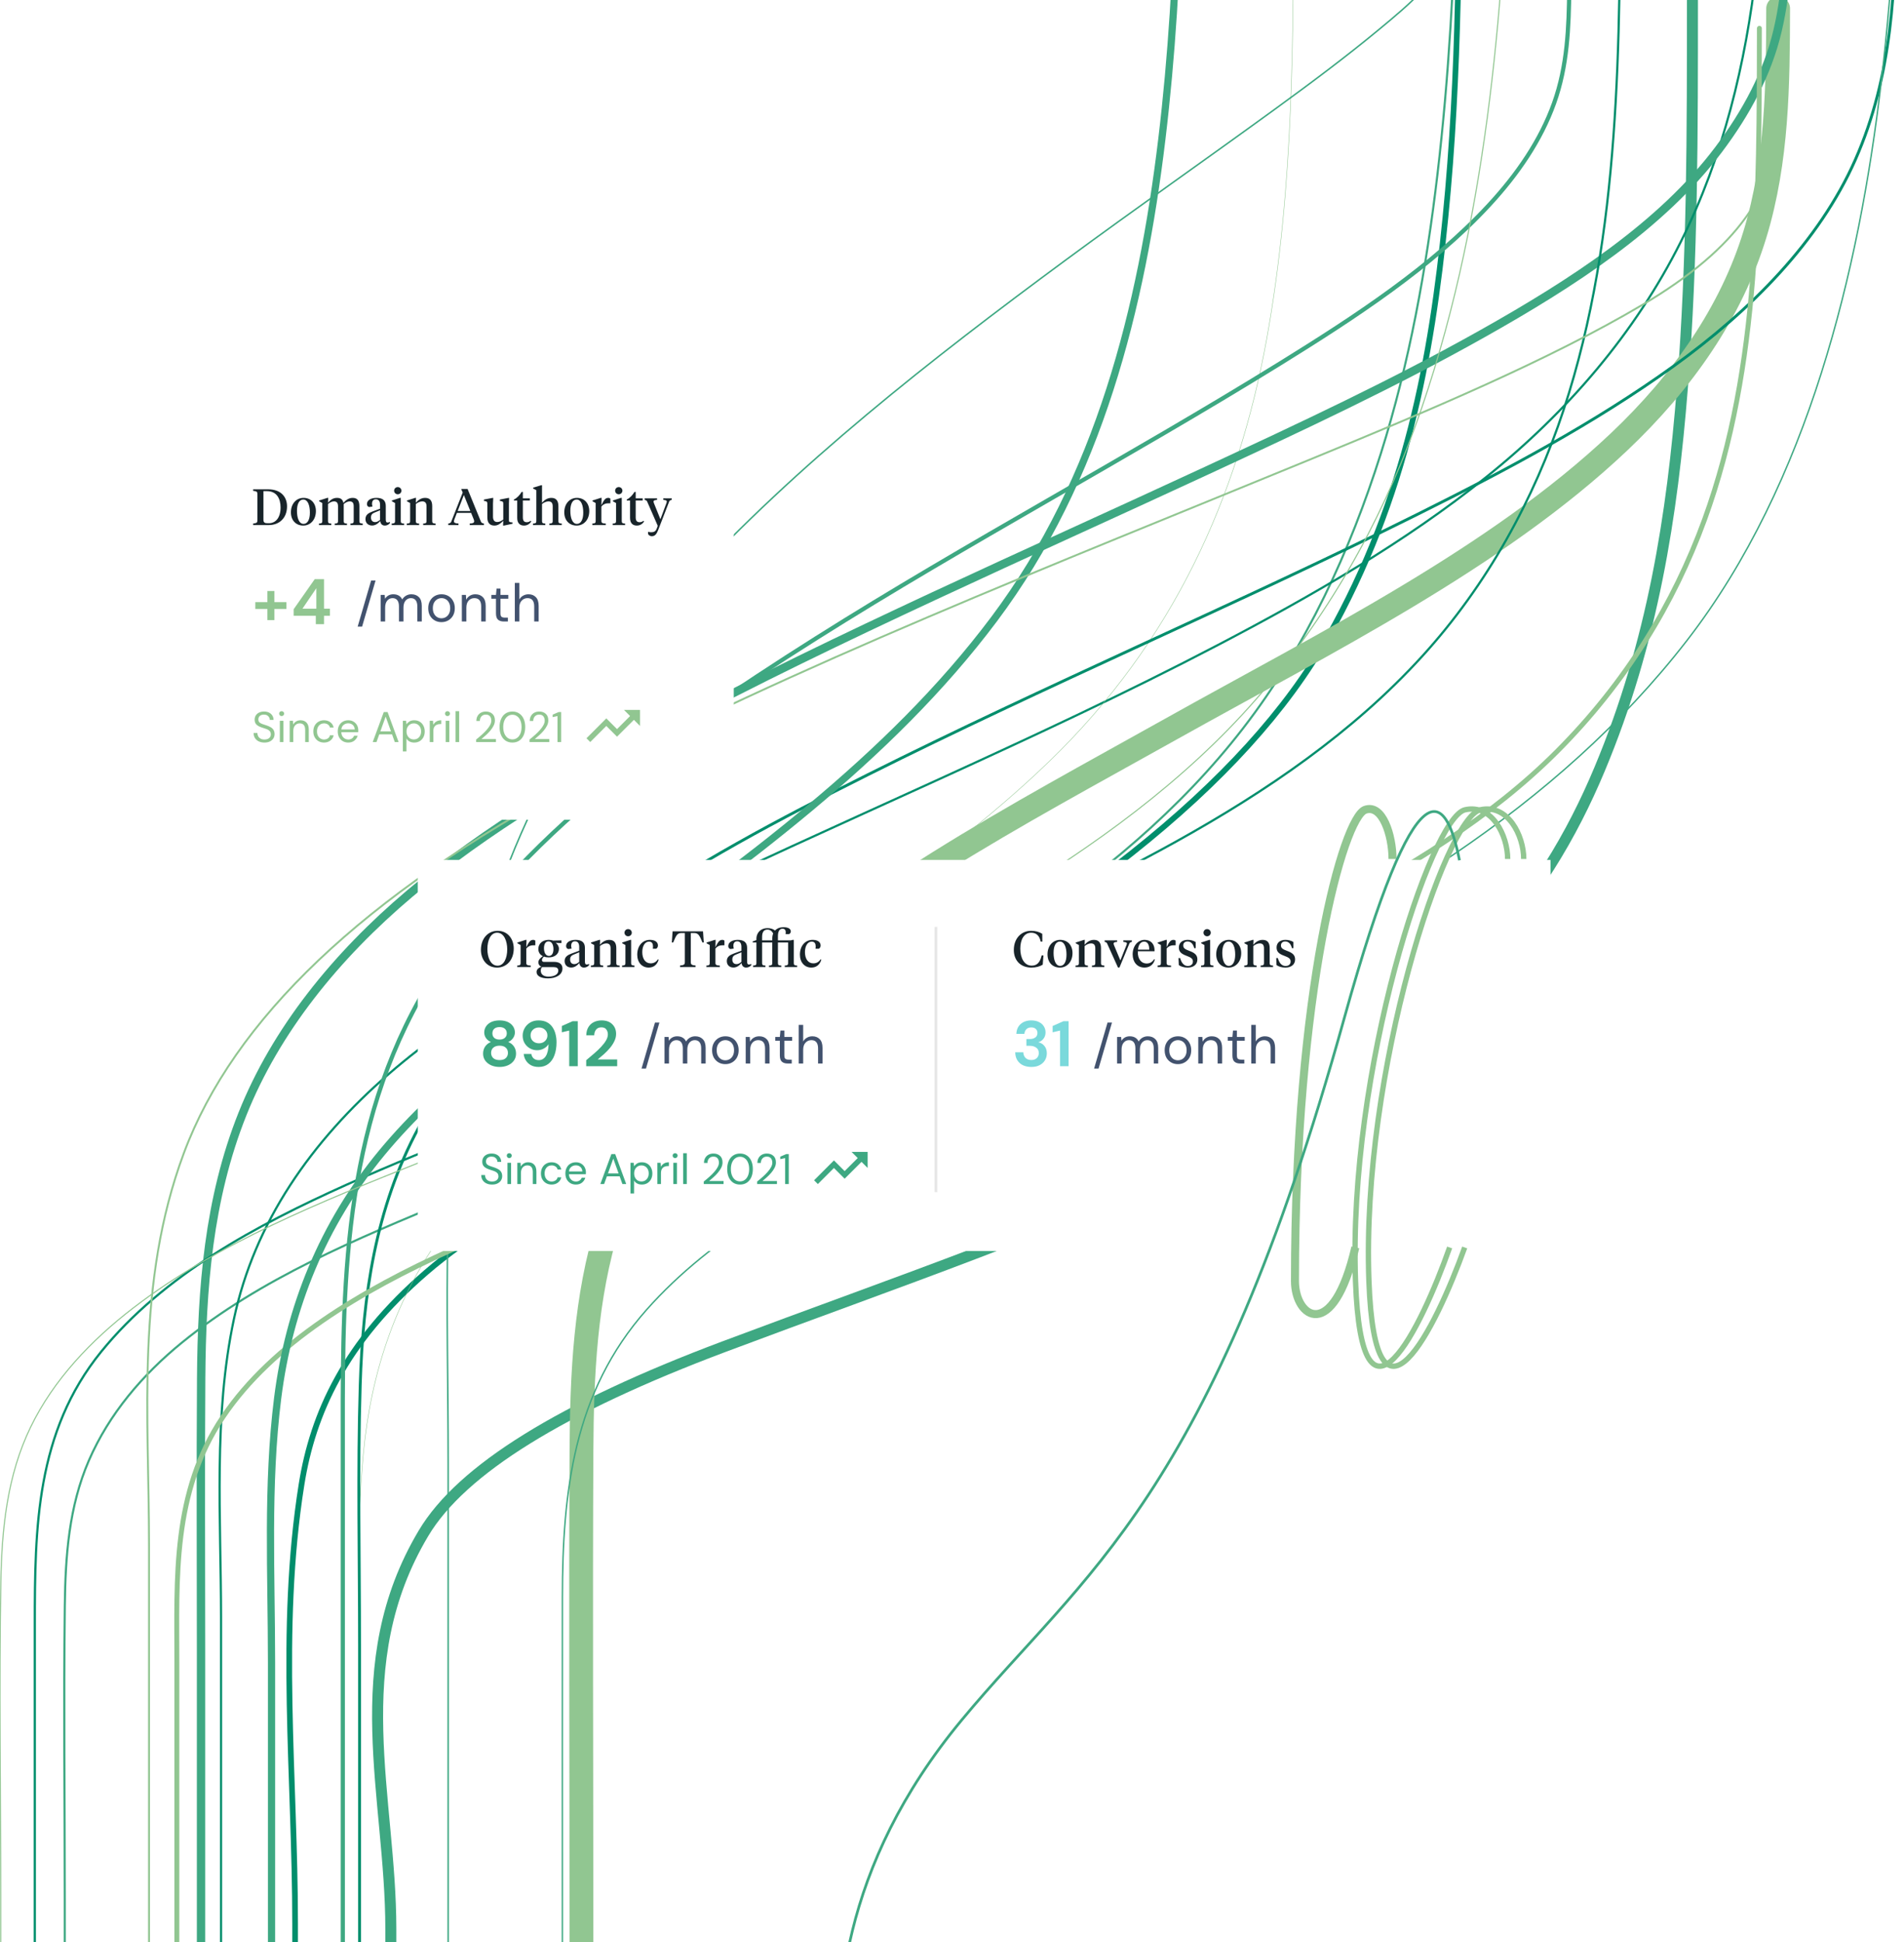 <svg width="711" height="725" viewBox="0 0 711 725" fill="none" xmlns="http://www.w3.org/2000/svg">
<g clip-path="url(#clip0)">
<path d="M632 0.205C632 48.377 632.063 96.548 628.241 144.719C624.482 192.231 617.196 239.759 597.289 287.229C576.921 335.821 540.992 384.355 448.262 431.875C401.309 455.936 332.959 479.189 270.299 502.714C209.781 525.439 172.341 548.569 158.167 572.316C128.874 621.336 145.946 670.942 145.946 720.053C145.946 725.699 145.946 731.354 145.946 737" stroke="#3EA882" stroke-width="4.112" stroke-linecap="round" stroke-linejoin="round"/>
<path d="M545 -153.973C544.993 -117.718 545.028 -81.446 544.041 -45.2C543.035 -8.351 541.097 28.498 536.774 65.132C532.629 100.249 526.334 135.416 515.646 169.288C504.13 205.782 487.94 241.171 464.143 271.935C440.781 302.138 410.806 327.171 378.473 348.271C347.05 368.785 313.365 385.944 279.026 401.503C242.611 418.002 205.306 432.572 168.346 447.883C133.42 462.346 97.26 477.311 68.002 501.124C53.135 513.228 40.723 527.847 33.2 545.163C25.739 562.338 24.422 580.89 24.202 599.285C23.76 635.804 24.181 672.34 24.181 708.858C24.181 718.242 24.181 727.625 24.181 737" stroke="#3EA882" stroke-width="0.788" stroke-linecap="round" stroke-linejoin="round"/>
<path d="M660 -118.393C659.979 -82.68 659.945 -46.917 655.894 -11.353C651.911 23.552 643.609 58.4 627.584 90.393C610.647 124.201 585.443 153.67 555.021 178.068C524.585 202.473 489.933 222.392 454.928 240.71C420.269 258.847 384.629 275.359 348.928 291.665C313.488 307.856 277.828 323.683 242.968 340.938C208.62 357.937 173.691 376.148 145.146 400.933C116.312 425.965 95.055 456.193 87.353 492.385C79.63 528.667 82.536 566.855 82.536 603.632C82.536 638.892 82.536 674.151 82.536 709.411C82.536 718.607 82.536 727.804 82.536 737" stroke="#008E6C" stroke-width="0.813" stroke-linecap="round" stroke-linejoin="round"/>
<path d="M545 -79.849C544.967 -26.211 545.101 27.427 539.77 81.048C534.573 133.331 525.236 185.705 495.882 237.799C465.205 292.271 398.2 345.148 295.438 397.275C244.862 422.929 189.911 448.418 159.166 474.94C128.857 501.073 116.821 527.619 112.597 554.166C103.913 608.77 110.199 663.506 110.199 718.127C110.199 724.421 110.199 730.706 110.199 737" stroke="#008E6C" stroke-width="2.126" stroke-linecap="round" stroke-linejoin="round"/>
<path d="M664 3.17C663.938 31.381 663.758 59.856 655.346 87.44C646.525 116.376 628.471 142.377 604.483 165.054C558.621 208.405 494.953 239.881 437.238 272.165C379.869 304.252 317.644 336.577 273.993 381.008C251.952 403.438 235.845 429.084 227.198 456.743C218.53 484.467 217.28 513.131 217.135 541.564C216.844 598.917 217.114 656.27 217.114 713.624C217.114 720.922 217.114 728.22 217.114 735.518" stroke="#91C691" stroke-width="8.886" stroke-linecap="round" stroke-linejoin="round"/>
<path d="M483 -47.234C482.986 10.83 483.442 69.355 472.952 126.891C462.303 185.276 438.215 239.408 391.855 284.178C346.725 327.761 289.751 360.431 237.045 396.786C210.886 414.827 185.133 434.072 166.853 458.402C147.772 483.803 138.539 512.567 135.708 542.411C132.959 571.389 134.354 600.771 134.354 629.815C134.354 658.183 134.354 686.544 134.354 714.912C134.354 722.272 134.354 729.632 134.354 737" stroke="#91C691" stroke-width="0.164" stroke-linecap="round" stroke-linejoin="round"/>
<path d="M668 -38.339C667.903 -21.644 667.662 -5.019 663.793 11.431C660.042 27.375 652.131 42.054 641.821 55.771C620.367 84.309 586.747 105.914 553.624 124.533C520.597 143.104 485.708 159.399 450.909 175.532C416.91 191.301 382.669 206.697 348.712 222.521C315.23 238.128 281.913 254.064 249.631 271.35C215.425 289.66 181.64 309.376 153.02 333.559C125.386 356.912 102.994 384.635 90.546 415.827C77.808 447.736 75.353 481.183 75.118 514.566C74.884 548.175 75.07 581.79 75.07 615.405C75.07 647.089 75.07 678.773 75.07 710.457C75.07 718.808 75.07 727.159 75.07 735.518" stroke="#3EA882" stroke-width="3.12" stroke-linecap="round" stroke-linejoin="round"/>
<path d="M605 -53.164C604.987 -18.483 605.044 16.257 602.499 50.872C599.967 85.306 594.833 119.814 583.939 152.851C572.875 186.401 555.38 218.322 531.022 245.038C505.19 273.373 473.103 295.296 439.123 314.186C406.76 332.175 372.604 347.355 338.122 361.362C302.851 375.691 267.109 388.912 231.361 402.133C197.174 414.785 162.793 427.262 129.609 442.161C95.672 457.399 61.009 475.967 37.779 504.583C13.42 534.596 13 570.294 13 606.397C13 641.31 13 676.231 13 711.144C13 719.762 13 728.381 13 737" stroke="#008E6C" stroke-width="0.827" stroke-linecap="round" stroke-linejoin="round"/>
<path d="M708 -38.339C707.91 -4.936 706.794 28.08 692.777 59.741C679.368 90.032 653.831 115.857 624.929 136.687C595.511 157.888 562.625 175.407 529.352 191.977C495.052 209.066 460.036 225.099 425.095 241.231C391.168 256.893 357.261 272.587 324.002 289.231C291.199 305.652 258.347 322.949 229.19 343.778C199.207 365.194 172.884 390.383 156.454 420.732C140.039 451.056 135.53 484.055 134.516 517.021C133.523 549.235 134.268 581.533 134.268 613.764C134.268 646.482 134.268 679.208 134.268 711.927C134.268 720.282 134.268 728.645 134.268 737" stroke="#008E6C" stroke-width="1.066" stroke-linecap="round" stroke-linejoin="round"/>
<path d="M711 -194C710.993 -157.191 711.048 -120.374 710.041 -83.573C709.007 -45.701 706.979 -7.869 702.593 29.781C698.276 66.812 691.399 103.704 680.116 139.284C668.874 174.732 652.791 209.628 629.894 239.164C605.652 270.432 575.906 296.513 543.194 318.719C510.559 340.875 475.723 359.577 440.28 376.852C405.183 393.961 369.306 409.422 334.187 426.482C300.779 442.71 266.33 460.809 241.391 488.985C214.155 519.758 210.052 556.765 210.017 596.163C209.983 633.483 210.01 670.812 210.01 708.132C210.01 717.754 210.01 727.377 210.01 737" stroke="#3EA882" stroke-width="0.529" stroke-linecap="round" stroke-linejoin="round"/>
<path d="M586 -4.242C585.834 10.26 585.352 24.489 580.324 38.53C575.372 52.355 566.737 65.002 555.992 76.601C534.742 99.532 506.362 118.144 478.16 135.588C421.316 170.751 361.279 202.612 304.842 238.213C245.521 275.635 187.919 317.116 156.827 372.751C126.509 427.003 128.012 486.656 128.012 544.676C128.012 601.37 128.012 658.064 128.012 714.757C128.012 722.173 128.012 729.584 128.012 737" stroke="#3EA882" stroke-width="1.563" stroke-linecap="round" stroke-linejoin="round"/>
<path d="M543 -24.997C540.362 -16.355 538.179 -11.078 531.595 -4.011C526.63 1.316 520.81 6.157 515.06 10.915C502.622 21.214 489.55 30.961 476.334 40.575C450.35 59.475 423.911 77.946 398.071 96.986C347.438 134.308 297.377 173.493 256.248 218.318C213.942 264.43 186.105 316.215 175.23 373.574C164.445 430.463 167.358 488.721 167.358 546.105C167.358 602.582 167.358 659.059 167.358 715.536C167.358 722.693 167.358 729.842 167.358 737" stroke="#3EA882" stroke-width="0.559" stroke-linecap="round" stroke-linejoin="round"/>
<path d="M657 10.583C656.986 41.85 656.931 73.134 654.456 104.352C652.057 134.546 647.113 164.947 636.482 194.068C624.996 225.517 607.194 254.654 581.547 280.406C556.947 305.11 524.984 324.744 491.746 341.669C458.735 358.48 423.711 372.78 388.288 386.098C351.63 399.886 314.358 412.593 277.183 425.473C240.497 438.188 203.474 450.812 168.65 466.549C135.033 481.733 101.849 501.318 83.283 528.894C64.233 557.189 66.046 589.225 66.046 620.327C66.046 651.339 66.046 682.358 66.046 713.37C66.046 721.247 66.046 729.123 66.046 737" stroke="#91C691" stroke-width="1.834" stroke-linecap="round" stroke-linejoin="round"/>
<path d="M441 -136.183C440.986 -73.462 441.373 -10.419 433.857 51.996C426.306 114.709 410.488 178.742 371.225 231.114C331.755 283.783 276.805 322.769 223.076 361.731C194.587 382.396 164.979 403.341 142.694 430.195C120.491 456.951 107.91 488.353 103.686 521.908C99.594 554.433 101.395 587.749 101.395 620.438C101.395 651.114 101.395 681.789 101.395 712.465C101.395 720.643 101.395 728.822 101.395 737" stroke="#3EA882" stroke-width="2.692" stroke-linecap="round" stroke-linejoin="round"/>
<path d="M565 -186.588C564.993 -147.781 564.965 -108.983 563.82 -70.193C562.695 -32.088 560.431 6.083 555.385 43.899C550.16 83.044 541.98 121.792 528.528 159.03C515.04 196.342 495.272 230.963 469.084 260.984C442.261 291.74 408.329 316.114 373.347 337.004C339.042 357.497 302.646 374.506 265.863 390.16C230.039 405.41 193.595 419.158 157.44 433.624C120.194 448.527 81.623 463.744 49.651 488.333C34.059 500.321 20.04 514.994 11.426 532.745C2.653 550.828 0.665 570.718 0.32 590.509C-0.37 629.399 0.272 668.345 0.272 707.243C0.272 717.159 0.272 727.084 0.272 737" stroke="#91C691" stroke-width="0.409" stroke-linecap="round" stroke-linejoin="round"/>
<path d="M664 46.163C663.104 70.639 649.713 92.284 613.329 113.78C578.158 134.558 533.628 153.273 488.67 171.748C393.745 210.769 295.449 249.09 215.279 291.777C135.53 334.266 87.133 380.767 68.634 430.512C50.605 478.995 55.65 528.261 55.65 577.016C55.65 624.425 55.65 671.834 55.65 719.243C55.65 725.162 55.65 731.081 55.65 737" stroke="#91C691" stroke-width="0.713" stroke-linecap="round" stroke-linejoin="round"/>
<g filter="url(#filter0_d)">
<rect x="69" y="159" width="204" height="146" fill="white"/>
</g>
<path d="M99.7 183.346C103.348 183.346 104.773 186.177 104.773 189.426C104.773 193.264 102.93 195.316 100.403 195.316H99.966C98.864 195.316 98.37 195.088 98.37 193.967V183.346H99.7ZM100.422 196C104.222 196 107.186 193.454 107.186 189.008C107.186 185.607 105.02 182.662 100.118 182.662H94.532V183.232C95.9 183.403 96.128 183.517 96.128 184.581V194.081C96.128 195.145 95.9 195.259 94.532 195.43V196H100.422ZM113.346 195.563C111.655 195.563 110.895 193.34 110.895 190.699C110.895 188.172 111.693 186.481 113.251 186.481C114.961 186.481 115.721 188.685 115.721 191.345C115.721 193.872 114.904 195.563 113.346 195.563ZM113.251 196.19C115.911 196.19 117.963 194.043 117.963 190.775C117.963 187.849 116.12 185.854 113.346 185.854C110.686 185.854 108.634 188.001 108.634 191.25C108.634 194.214 110.477 196.19 113.251 196.19ZM132.079 194.556C132.079 195.259 131.813 195.392 130.863 195.449V196H135.461V195.449C134.511 195.392 134.207 195.259 134.207 194.556V188.932C134.207 186.899 133.428 185.854 131.699 185.854C130.179 185.854 129.096 186.747 128.241 187.735C127.975 186.443 127.215 185.854 125.847 185.854C124.308 185.854 123.339 186.69 122.484 187.678L122.56 185.854H122.237L119.159 186.842V187.108L120.356 187.773V194.556C120.356 195.259 120.052 195.392 119.102 195.449V196H123.719V195.449C122.769 195.392 122.484 195.259 122.484 194.556V188.153C123.149 187.621 123.852 187.165 124.726 187.165C125.79 187.165 126.227 187.754 126.227 189.008V194.556C126.227 195.259 125.942 195.392 124.992 195.449V196H129.571V195.449C128.621 195.392 128.355 195.259 128.355 194.556V188.153C129.02 187.621 129.723 187.165 130.597 187.165C131.661 187.165 132.079 187.754 132.079 189.008V194.556ZM140.104 194.898C139.04 194.898 138.527 194.195 138.527 193.169C138.527 192.143 139.04 191.649 139.933 191.307L141.928 190.49V194.062C141.263 194.594 140.769 194.898 140.104 194.898ZM144.056 188.856C144.056 186.766 142.859 185.854 140.579 185.854C138.584 185.854 137.026 186.671 137.026 188.172C137.026 188.742 137.33 189.122 137.824 189.274L139.078 189.103C138.983 188.704 138.926 188.381 138.926 188.039C138.926 187.089 139.344 186.386 140.351 186.386C141.491 186.386 141.928 187.26 141.928 188.457V189.901L139.135 190.927C137.653 191.478 136.475 192.143 136.475 193.758C136.475 195.221 137.444 196.171 138.964 196.171C140.294 196.171 141.32 195.278 141.966 194.499C142.118 195.544 142.707 196.19 143.695 196.19C144.493 196.19 145.177 195.848 145.671 195.183L145.557 194.841C145.31 194.955 145.044 195.05 144.74 195.05C144.208 195.05 144.056 194.651 144.056 193.891V188.856ZM149.654 185.854H149.35L146.329 186.842V187.108L147.526 187.773V194.556C147.526 195.259 147.222 195.392 146.272 195.449V196H150.908V195.449C149.958 195.392 149.654 195.259 149.654 194.556V185.854ZM148.533 184.505C149.312 184.505 149.901 183.897 149.901 183.175C149.901 182.434 149.312 181.826 148.533 181.826C147.754 181.826 147.184 182.434 147.184 183.175C147.184 183.897 147.754 184.505 148.533 184.505ZM159.269 194.556C159.269 195.259 158.965 195.392 158.015 195.449V196H162.651V195.449C161.701 195.392 161.397 195.259 161.397 194.556V188.913C161.397 186.861 160.523 185.854 158.756 185.854C157.236 185.854 156.134 186.709 155.279 187.678L155.355 185.854H155.032L151.954 186.842V187.108L153.151 187.773V194.556C153.151 195.259 152.847 195.392 151.897 195.449V196H156.514V195.449C155.583 195.392 155.279 195.259 155.279 194.556V188.153C155.944 187.621 156.78 187.165 157.673 187.165C158.756 187.165 159.269 187.735 159.269 189.008V194.556ZM176.889 193.834C177.003 194.119 177.06 194.366 177.06 194.594C177.06 195.183 176.604 195.392 175.407 195.43V196H180.708V195.43C180.176 195.335 179.777 195.221 179.587 194.727L174.609 182.529H172.215L172.785 183.859L168.51 194.727C168.32 195.24 167.921 195.335 167.389 195.43V196H171.208V195.43C169.973 195.373 169.517 195.164 169.517 194.575C169.517 194.366 169.593 194.1 169.707 193.834L170.619 191.459H175.92L176.889 193.834ZM173.222 184.79L175.635 190.756H170.904L173.222 184.79ZM190.042 187.963L190.118 185.873H189.814L186.679 186.481V186.994L186.964 187.032C187.8 187.165 187.933 187.393 187.933 188.058V193.948C187.249 194.442 186.584 194.86 185.691 194.86C184.57 194.86 184.095 194.119 184.095 192.827V188.039L184.19 185.873H183.886L180.713 186.481V186.994L181.017 187.032C181.834 187.165 181.986 187.393 181.986 188.058V193.169C181.986 195.278 182.993 196.19 184.646 196.19C186.052 196.19 187.059 195.297 187.933 194.385L187.857 196.19H188.237L191.372 195.506V195.012L190.878 194.974C190.08 194.898 190.042 194.727 190.042 194.081V187.963ZM195.249 183.631H194.793C194.071 184.847 193.083 185.892 191.905 186.481V186.823H193.14V193.34C193.14 195.411 194.242 196.19 195.686 196.19C196.94 196.19 197.833 195.506 198.384 194.689L198.175 194.404C197.681 194.765 197.282 194.936 196.712 194.936C195.724 194.936 195.249 194.404 195.249 193.112V186.823H197.852V186.044H195.249V183.631ZM200.276 194.556C200.276 195.259 199.972 195.392 199.022 195.449V196H203.639V195.449C202.689 195.392 202.404 195.259 202.404 194.556V188.153C203.069 187.621 203.905 187.165 204.798 187.165C205.881 187.165 206.394 187.735 206.394 189.008V194.556C206.394 195.259 206.09 195.392 205.14 195.449V196H209.776V195.449C208.826 195.392 208.522 195.259 208.522 194.556V188.97C208.522 186.899 207.648 185.854 205.881 185.854C204.361 185.854 203.259 186.709 202.404 187.678V181.123H202.1L199.079 182.054V182.339L200.276 182.985V194.556ZM215.428 195.563C213.737 195.563 212.977 193.34 212.977 190.699C212.977 188.172 213.775 186.481 215.333 186.481C217.043 186.481 217.803 188.685 217.803 191.345C217.803 193.872 216.986 195.563 215.428 195.563ZM215.333 196.19C217.993 196.19 220.045 194.043 220.045 190.775C220.045 187.849 218.202 185.854 215.428 185.854C212.768 185.854 210.716 188.001 210.716 191.25C210.716 194.214 212.559 196.19 215.333 196.19ZM224.566 189.084C225.592 187.944 226.447 187.868 227.606 187.868H227.929V186.158C227.777 185.987 227.511 185.854 227.15 185.854C226.048 185.854 225.554 186.595 224.566 188.59L224.642 185.854H224.319L221.241 186.842V187.108L222.438 187.773V194.556C222.438 195.259 222.134 195.392 221.184 195.449V196H226.219V195.449C225.003 195.373 224.566 195.24 224.566 194.48V189.084ZM232.176 185.854H231.872L228.851 186.842V187.108L230.048 187.773V194.556C230.048 195.259 229.744 195.392 228.794 195.449V196H233.43V195.449C232.48 195.392 232.176 195.259 232.176 194.556V185.854ZM231.055 184.505C231.834 184.505 232.423 183.897 232.423 183.175C232.423 182.434 231.834 181.826 231.055 181.826C230.276 181.826 229.706 182.434 229.706 183.175C229.706 183.897 230.276 184.505 231.055 184.505ZM237.383 183.631H236.927C236.205 184.847 235.217 185.892 234.039 186.481V186.823H235.274V193.34C235.274 195.411 236.376 196.19 237.82 196.19C239.074 196.19 239.967 195.506 240.518 194.689L240.309 194.404C239.815 194.765 239.416 194.936 238.846 194.936C237.858 194.936 237.383 194.404 237.383 193.112V186.823H239.986V186.044H237.383V183.631ZM246.614 193.834L244.163 187.754C244.087 187.526 244.049 187.374 244.049 187.222C244.049 186.785 244.391 186.709 245.36 186.595V186.044H240.724V186.595C241.408 186.766 241.522 186.899 241.693 187.298L245.626 196.304L245.284 197.216C244.847 198.394 244.201 198.679 243.175 198.679C242.643 198.679 242.358 198.603 241.997 198.508V199.249C242.168 199.819 242.795 200.161 243.403 200.161C244.6 200.161 245.189 199.344 245.759 197.9L249.863 187.298C250.015 186.918 250.148 186.766 250.832 186.595V186.044H247.678V186.595C248.647 186.709 248.989 186.785 248.989 187.222C248.989 187.374 248.951 187.526 248.875 187.754L246.614 193.834Z" fill="#18242A"/>
<path d="M95.344 227.336V224.768H99.856V220.616H102.472V224.768H106.96V227.336H102.472V231.488H99.856V227.336H95.344ZM117.932 233V229.88H109.652V227.432L117.524 216.2H121.004V227.216H123.212V229.88H121.004V233H117.932ZM112.94 227.216H118.124V219.584L112.94 227.216Z" fill="#91C691"/>
<path d="M133.56 233.9L138.58 216.72H140.24L135.22 233.9H133.56ZM142.141 232V222.08H143.661L143.781 223.52C144.101 222.987 144.528 222.573 145.061 222.28C145.594 221.987 146.194 221.84 146.861 221.84C147.648 221.84 148.321 222 148.881 222.32C149.454 222.64 149.894 223.127 150.201 223.78C150.548 223.18 151.021 222.707 151.621 222.36C152.234 222.013 152.894 221.84 153.601 221.84C154.788 221.84 155.734 222.2 156.441 222.92C157.148 223.627 157.501 224.72 157.501 226.2V232H155.841V226.38C155.841 225.353 155.634 224.58 155.221 224.06C154.808 223.54 154.214 223.28 153.441 223.28C152.641 223.28 151.974 223.593 151.441 224.22C150.921 224.833 150.661 225.713 150.661 226.86V232H148.981V226.38C148.981 225.353 148.774 224.58 148.361 224.06C147.948 223.54 147.354 223.28 146.581 223.28C145.794 223.28 145.134 223.593 144.601 224.22C144.081 224.833 143.821 225.713 143.821 226.86V232H142.141ZM164.852 232.24C163.918 232.24 163.078 232.027 162.332 231.6C161.585 231.173 160.992 230.573 160.552 229.8C160.125 229.013 159.912 228.093 159.912 227.04C159.912 225.987 160.132 225.073 160.572 224.3C161.012 223.513 161.605 222.907 162.352 222.48C163.112 222.053 163.958 221.84 164.892 221.84C165.825 221.84 166.665 222.053 167.412 222.48C168.158 222.907 168.745 223.513 169.172 224.3C169.612 225.073 169.832 225.987 169.832 227.04C169.832 228.093 169.612 229.013 169.172 229.8C168.732 230.573 168.132 231.173 167.372 231.6C166.625 232.027 165.785 232.24 164.852 232.24ZM164.852 230.8C165.425 230.8 165.958 230.66 166.452 230.38C166.945 230.1 167.345 229.68 167.652 229.12C167.958 228.56 168.112 227.867 168.112 227.04C168.112 226.213 167.958 225.52 167.652 224.96C167.358 224.4 166.965 223.98 166.472 223.7C165.978 223.42 165.452 223.28 164.892 223.28C164.318 223.28 163.785 223.42 163.292 223.7C162.798 223.98 162.398 224.4 162.092 224.96C161.785 225.52 161.632 226.213 161.632 227.04C161.632 227.867 161.785 228.56 162.092 229.12C162.398 229.68 162.792 230.1 163.272 230.38C163.765 230.66 164.292 230.8 164.852 230.8ZM172.468 232V222.08H173.988L174.088 223.86C174.408 223.233 174.868 222.74 175.468 222.38C176.068 222.02 176.748 221.84 177.508 221.84C178.681 221.84 179.614 222.2 180.308 222.92C181.014 223.627 181.368 224.72 181.368 226.2V232H179.688V226.38C179.688 224.313 178.834 223.28 177.128 223.28C176.274 223.28 175.561 223.593 174.988 224.22C174.428 224.833 174.148 225.713 174.148 226.86V232H172.468ZM188.133 232C187.226 232 186.513 231.78 185.993 231.34C185.473 230.9 185.213 230.107 185.213 228.96V223.5H183.493V222.08H185.213L185.433 219.7H186.893V222.08H189.813V223.5H186.893V228.96C186.893 229.587 187.019 230.013 187.273 230.24C187.526 230.453 187.973 230.56 188.613 230.56H189.653V232H188.133ZM192.247 232V217.6H193.927V223.78C194.261 223.167 194.734 222.693 195.347 222.36C195.961 222.013 196.627 221.84 197.347 221.84C198.494 221.84 199.414 222.2 200.107 222.92C200.801 223.627 201.147 224.72 201.147 226.2V232H199.487V226.38C199.487 224.313 198.654 223.28 196.987 223.28C196.121 223.28 195.394 223.593 194.807 224.22C194.221 224.833 193.927 225.713 193.927 226.86V232H192.247Z" fill="#42526E"/>
<path d="M98.752 277.192C97.931 277.192 97.216 277.043 96.608 276.744C96 276.445 95.531 276.029 95.2 275.496C94.869 274.963 94.704 274.344 94.704 273.64H96.112C96.112 274.077 96.213 274.483 96.416 274.856C96.619 275.219 96.912 275.512 97.296 275.736C97.691 275.949 98.176 276.056 98.752 276.056C99.509 276.056 100.096 275.875 100.512 275.512C100.928 275.149 101.136 274.696 101.136 274.152C101.136 273.704 101.04 273.347 100.848 273.08C100.656 272.803 100.395 272.579 100.064 272.408C99.744 272.237 99.371 272.088 98.944 271.96C98.528 271.832 98.091 271.688 97.632 271.528C96.768 271.229 96.128 270.861 95.712 270.424C95.296 269.976 95.088 269.395 95.088 268.68C95.077 268.083 95.216 267.555 95.504 267.096C95.792 266.627 96.197 266.264 96.72 266.008C97.253 265.741 97.883 265.608 98.608 265.608C99.323 265.608 99.941 265.741 100.464 266.008C100.997 266.275 101.408 266.643 101.696 267.112C101.995 267.581 102.149 268.115 102.16 268.712H100.752C100.752 268.403 100.672 268.099 100.512 267.8C100.352 267.491 100.107 267.24 99.776 267.048C99.456 266.856 99.051 266.76 98.56 266.76C97.952 266.749 97.451 266.904 97.056 267.224C96.672 267.544 96.48 267.987 96.48 268.552C96.48 269.032 96.613 269.4 96.88 269.656C97.157 269.912 97.541 270.125 98.032 270.296C98.523 270.456 99.088 270.643 99.728 270.856C100.261 271.048 100.741 271.272 101.168 271.528C101.595 271.784 101.925 272.115 102.16 272.52C102.405 272.925 102.528 273.443 102.528 274.072C102.528 274.605 102.389 275.112 102.112 275.592C101.835 276.061 101.413 276.445 100.848 276.744C100.293 277.043 99.595 277.192 98.752 277.192ZM105.17 267.304C104.903 267.304 104.679 267.219 104.498 267.048C104.327 266.867 104.242 266.643 104.242 266.376C104.242 266.12 104.327 265.907 104.498 265.736C104.679 265.565 104.903 265.48 105.17 265.48C105.426 265.48 105.645 265.565 105.826 265.736C106.007 265.907 106.098 266.12 106.098 266.376C106.098 266.643 106.007 266.867 105.826 267.048C105.645 267.219 105.426 267.304 105.17 267.304ZM104.498 277V269.064H105.842V277H104.498ZM108.182 277V269.064H109.398L109.478 270.488C109.734 269.987 110.102 269.592 110.582 269.304C111.062 269.016 111.606 268.872 112.214 268.872C113.153 268.872 113.899 269.16 114.454 269.736C115.019 270.301 115.302 271.176 115.302 272.36V277H113.958V272.504C113.958 270.851 113.275 270.024 111.91 270.024C111.227 270.024 110.657 270.275 110.198 270.776C109.75 271.267 109.526 271.971 109.526 272.888V277H108.182ZM120.986 277.192C120.229 277.192 119.546 277.021 118.938 276.68C118.341 276.328 117.866 275.843 117.514 275.224C117.173 274.595 117.002 273.864 117.002 273.032C117.002 272.2 117.173 271.475 117.514 270.856C117.866 270.227 118.341 269.741 118.938 269.4C119.546 269.048 120.229 268.872 120.986 268.872C121.925 268.872 122.714 269.117 123.354 269.608C124.005 270.099 124.416 270.755 124.586 271.576H123.21C123.104 271.085 122.842 270.707 122.426 270.44C122.01 270.163 121.525 270.024 120.97 270.024C120.522 270.024 120.101 270.136 119.706 270.36C119.312 270.584 118.992 270.92 118.746 271.368C118.501 271.816 118.378 272.371 118.378 273.032C118.378 273.693 118.501 274.248 118.746 274.696C118.992 275.144 119.312 275.485 119.706 275.72C120.101 275.944 120.522 276.056 120.97 276.056C121.525 276.056 122.01 275.923 122.426 275.656C122.842 275.379 123.104 274.989 123.21 274.488H124.586C124.426 275.288 124.021 275.939 123.37 276.44C122.72 276.941 121.925 277.192 120.986 277.192ZM130.031 277.192C129.274 277.192 128.602 277.021 128.015 276.68C127.429 276.328 126.965 275.843 126.623 275.224C126.293 274.605 126.127 273.875 126.127 273.032C126.127 272.2 126.293 271.475 126.623 270.856C126.954 270.227 127.413 269.741 127.999 269.4C128.597 269.048 129.285 268.872 130.063 268.872C130.831 268.872 131.493 269.048 132.047 269.4C132.613 269.741 133.045 270.195 133.343 270.76C133.642 271.325 133.791 271.933 133.791 272.584C133.791 272.701 133.786 272.819 133.775 272.936C133.775 273.053 133.775 273.187 133.775 273.336H127.455C127.487 273.944 127.626 274.451 127.871 274.856C128.127 275.251 128.442 275.549 128.815 275.752C129.199 275.955 129.605 276.056 130.031 276.056C130.586 276.056 131.05 275.928 131.423 275.672C131.797 275.416 132.069 275.069 132.239 274.632H133.567C133.354 275.368 132.943 275.981 132.335 276.472C131.738 276.952 130.97 277.192 130.031 277.192ZM130.031 270.008C129.391 270.008 128.821 270.205 128.319 270.6C127.829 270.984 127.546 271.549 127.471 272.296H132.463C132.431 271.581 132.186 271.021 131.727 270.616C131.269 270.211 130.703 270.008 130.031 270.008ZM139.183 277L143.311 265.8H144.735L148.847 277H147.423L146.399 274.12H141.631L140.591 277H139.183ZM142.031 273.032H145.999L144.015 267.496L142.031 273.032ZM150.432 280.52V269.064H151.648L151.776 270.376C152.032 269.992 152.395 269.645 152.864 269.336C153.344 269.027 153.952 268.872 154.688 268.872C155.477 268.872 156.165 269.053 156.752 269.416C157.339 269.779 157.792 270.275 158.112 270.904C158.443 271.533 158.608 272.248 158.608 273.048C158.608 273.848 158.443 274.563 158.112 275.192C157.792 275.811 157.333 276.301 156.736 276.664C156.149 277.016 155.461 277.192 154.672 277.192C154.021 277.192 153.44 277.059 152.928 276.792C152.427 276.525 152.043 276.152 151.776 275.672V280.52H150.432ZM154.528 276.024C155.061 276.024 155.531 275.901 155.936 275.656C156.341 275.4 156.661 275.048 156.896 274.6C157.131 274.152 157.248 273.629 157.248 273.032C157.248 272.435 157.131 271.912 156.896 271.464C156.661 271.016 156.341 270.669 155.936 270.424C155.531 270.168 155.061 270.04 154.528 270.04C153.995 270.04 153.525 270.168 153.12 270.424C152.715 270.669 152.395 271.016 152.16 271.464C151.925 271.912 151.808 272.435 151.808 273.032C151.808 273.629 151.925 274.152 152.16 274.6C152.395 275.048 152.715 275.4 153.12 275.656C153.525 275.901 153.995 276.024 154.528 276.024ZM160.479 277V269.064H161.695L161.807 270.584C162.052 270.061 162.426 269.645 162.927 269.336C163.428 269.027 164.047 268.872 164.783 268.872V270.28H164.415C163.946 270.28 163.514 270.365 163.119 270.536C162.724 270.696 162.41 270.973 162.175 271.368C161.94 271.763 161.823 272.307 161.823 273V277H160.479ZM167.108 267.304C166.841 267.304 166.617 267.219 166.436 267.048C166.265 266.867 166.18 266.643 166.18 266.376C166.18 266.12 166.265 265.907 166.436 265.736C166.617 265.565 166.841 265.48 167.108 265.48C167.364 265.48 167.582 265.565 167.764 265.736C167.945 265.907 168.036 266.12 168.036 266.376C168.036 266.643 167.945 266.867 167.764 267.048C167.582 267.219 167.364 267.304 167.108 267.304ZM166.436 277V269.064H167.78V277H166.436ZM170.12 277V265.48H171.464V277H170.12ZM177.805 277V276.056C178.562 275.459 179.277 274.856 179.949 274.248C180.632 273.629 181.234 273.021 181.757 272.424C182.29 271.827 182.706 271.24 183.005 270.664C183.314 270.088 183.469 269.533 183.469 269C183.469 268.605 183.4 268.237 183.261 267.896C183.133 267.555 182.92 267.283 182.621 267.08C182.322 266.867 181.917 266.76 181.405 266.76C180.914 266.76 180.504 266.872 180.173 267.096C179.842 267.309 179.592 267.597 179.421 267.96C179.261 268.323 179.181 268.712 179.181 269.128H177.885C177.885 268.392 178.04 267.763 178.349 267.24C178.658 266.707 179.08 266.301 179.613 266.024C180.146 265.747 180.749 265.608 181.421 265.608C182.413 265.608 183.224 265.891 183.853 266.456C184.493 267.011 184.813 267.843 184.813 268.952C184.813 269.613 184.648 270.269 184.317 270.92C183.986 271.56 183.565 272.184 183.053 272.792C182.541 273.389 181.992 273.949 181.405 274.472C180.829 274.995 180.29 275.464 179.789 275.88H185.197V277H177.805ZM191.349 277.192C190.357 277.192 189.498 276.952 188.773 276.472C188.058 275.981 187.509 275.304 187.125 274.44C186.741 273.565 186.549 272.552 186.549 271.4C186.549 270.248 186.741 269.24 187.125 268.376C187.509 267.501 188.058 266.824 188.773 266.344C189.498 265.853 190.357 265.608 191.349 265.608C192.341 265.608 193.194 265.853 193.909 266.344C194.624 266.824 195.173 267.501 195.557 268.376C195.941 269.24 196.133 270.248 196.133 271.4C196.133 272.552 195.941 273.565 195.557 274.44C195.173 275.304 194.624 275.981 193.909 276.472C193.194 276.952 192.341 277.192 191.349 277.192ZM191.349 276.008C192 276.008 192.581 275.827 193.093 275.464C193.616 275.091 194.021 274.563 194.309 273.88C194.608 273.187 194.757 272.36 194.757 271.4C194.757 270.44 194.608 269.619 194.309 268.936C194.021 268.253 193.616 267.731 193.093 267.368C192.581 266.995 192 266.808 191.349 266.808C190.688 266.808 190.101 266.995 189.589 267.368C189.077 267.731 188.672 268.253 188.373 268.936C188.074 269.619 187.925 270.44 187.925 271.4C187.925 272.36 188.074 273.187 188.373 273.88C188.672 274.563 189.077 275.091 189.589 275.464C190.101 275.827 190.688 276.008 191.349 276.008ZM197.742 277V276.056C198.5 275.459 199.214 274.856 199.886 274.248C200.569 273.629 201.172 273.021 201.694 272.424C202.228 271.827 202.644 271.24 202.942 270.664C203.252 270.088 203.406 269.533 203.406 269C203.406 268.605 203.337 268.237 203.198 267.896C203.07 267.555 202.857 267.283 202.558 267.08C202.26 266.867 201.854 266.76 201.342 266.76C200.852 266.76 200.441 266.872 200.11 267.096C199.78 267.309 199.529 267.597 199.358 267.96C199.198 268.323 199.118 268.712 199.118 269.128H197.822C197.822 268.392 197.977 267.763 198.286 267.24C198.596 266.707 199.017 266.301 199.55 266.024C200.084 265.747 200.686 265.608 201.358 265.608C202.35 265.608 203.161 265.891 203.79 266.456C204.43 267.011 204.75 267.843 204.75 268.952C204.75 269.613 204.585 270.269 204.254 270.92C203.924 271.56 203.502 272.184 202.99 272.792C202.478 273.389 201.929 273.949 201.342 274.472C200.766 274.995 200.228 275.464 199.726 275.88H205.134V277H197.742ZM208.179 277V267.304L206.371 267.704V266.776L208.627 265.8H209.539V277H208.179Z" fill="#91C691"/>
<path d="M233 265L235.29 267.29L230.41 272.17L226.41 268.17L219 275.59L220.41 277L226.41 271L230.41 275L236.71 268.71L239 271V265H233Z" fill="#91C691"/>
<g filter="url(#filter1_d)">
<rect x="155" y="320" width="423" height="146" fill="white"/>
</g>
<line x1="349.5" y1="346" x2="349.5" y2="445" stroke="#E6E6E6"/>
<path d="M185.802 360.487C183.18 360.487 182.002 357.333 182.002 354.274C182.002 351.025 183.218 348.175 185.631 348.175C188.253 348.175 189.412 351.329 189.412 354.388C189.412 357.637 188.196 360.487 185.802 360.487ZM185.631 361.19C189.127 361.19 191.844 358.416 191.844 354.065C191.844 350.607 189.697 347.472 185.802 347.472C182.306 347.472 179.589 350.246 179.589 354.597C179.589 358.055 181.736 361.19 185.631 361.19ZM196.533 354.084C197.559 352.944 198.414 352.868 199.573 352.868H199.896V351.158C199.744 350.987 199.478 350.854 199.117 350.854C198.015 350.854 197.521 351.595 196.533 353.59L196.609 350.854H196.286L193.208 351.842V352.108L194.405 352.773V359.556C194.405 360.259 194.101 360.392 193.151 360.449V361H198.186V360.449C196.97 360.373 196.533 360.24 196.533 359.48V354.084ZM204.885 357.39C207.165 357.39 208.723 356.155 208.723 354.179C208.723 353.229 208.153 352.374 207.507 351.956L208.932 352.032H209.673V351.044L206.557 351.12C206.082 350.968 205.588 350.854 204.923 350.854C202.7 350.854 201.028 352.127 201.028 354.255C201.028 355.566 201.731 356.459 202.738 356.934C201.921 357.485 201.047 358.188 201.047 359.233C201.047 360.012 201.446 360.601 202.168 360.867C201.218 361.228 200.363 361.817 200.363 362.824C200.363 364.344 201.997 365.218 204.638 365.218C207.621 365.218 210.034 363.888 210.034 361.532C210.034 359.879 208.856 359.062 206.88 359.062H203.118C202.624 359.062 202.377 358.815 202.377 358.359C202.377 357.96 202.681 357.523 203.099 357.086C203.65 357.295 204.258 357.39 204.885 357.39ZM206.747 361.019C207.811 361.019 208.476 361.361 208.476 362.33C208.476 363.869 206.766 364.572 204.809 364.572C203.023 364.572 201.94 363.736 201.94 362.368C201.94 361.817 202.092 361.361 202.415 361.019H206.747ZM204.999 356.839C203.745 356.839 203.137 355.528 203.137 353.951C203.137 352.526 203.669 351.405 204.828 351.405C206.063 351.405 206.671 352.735 206.671 354.293C206.671 355.737 206.139 356.839 204.999 356.839ZM214.472 359.898C213.408 359.898 212.895 359.195 212.895 358.169C212.895 357.143 213.408 356.649 214.301 356.307L216.296 355.49V359.062C215.631 359.594 215.137 359.898 214.472 359.898ZM218.424 353.856C218.424 351.766 217.227 350.854 214.947 350.854C212.952 350.854 211.394 351.671 211.394 353.172C211.394 353.742 211.698 354.122 212.192 354.274L213.446 354.103C213.351 353.704 213.294 353.381 213.294 353.039C213.294 352.089 213.712 351.386 214.719 351.386C215.859 351.386 216.296 352.26 216.296 353.457V354.901L213.503 355.927C212.021 356.478 210.843 357.143 210.843 358.758C210.843 360.221 211.812 361.171 213.332 361.171C214.662 361.171 215.688 360.278 216.334 359.499C216.486 360.544 217.075 361.19 218.063 361.19C218.861 361.19 219.545 360.848 220.039 360.183L219.925 359.841C219.678 359.955 219.412 360.05 219.108 360.05C218.576 360.05 218.424 359.651 218.424 358.891V353.856ZM228.012 359.556C228.012 360.259 227.708 360.392 226.758 360.449V361H231.394V360.449C230.444 360.392 230.14 360.259 230.14 359.556V353.913C230.14 351.861 229.266 350.854 227.499 350.854C225.979 350.854 224.877 351.709 224.022 352.678L224.098 350.854H223.775L220.697 351.842V352.108L221.894 352.773V359.556C221.894 360.259 221.59 360.392 220.64 360.449V361H225.257V360.449C224.326 360.392 224.022 360.259 224.022 359.556V353.153C224.687 352.621 225.523 352.165 226.416 352.165C227.499 352.165 228.012 352.735 228.012 354.008V359.556ZM235.677 350.854H235.373L232.352 351.842V352.108L233.549 352.773V359.556C233.549 360.259 233.245 360.392 232.295 360.449V361H236.931V360.449C235.981 360.392 235.677 360.259 235.677 359.556V350.854ZM234.556 349.505C235.335 349.505 235.924 348.897 235.924 348.175C235.924 347.434 235.335 346.826 234.556 346.826C233.777 346.826 233.207 347.434 233.207 348.175C233.207 348.897 233.777 349.505 234.556 349.505ZM239.84 355.414C239.84 353.21 240.79 351.5 242.367 351.5C243.526 351.5 243.849 352.355 243.849 353.305C243.849 353.647 243.811 353.913 243.773 354.16H245.027C245.407 353.951 245.692 353.495 245.692 352.944C245.692 351.614 244.514 350.854 242.709 350.854C239.802 350.854 237.959 353.21 237.959 356.364C237.959 359.271 239.726 361.19 242.234 361.19C244.058 361.19 245.369 360.164 245.958 358.245L245.673 358.112C245.046 359.062 244.191 359.613 242.956 359.613C241.018 359.613 239.84 357.922 239.84 355.414ZM251.16 347.662L250.875 351.823H251.388C252.509 349.087 252.927 348.289 254.504 348.289H255.739V359.138C255.739 360.202 255.245 360.259 253.934 360.43V361H259.748V360.43C258.456 360.259 257.962 360.202 257.962 359.138V348.289H259.178C260.755 348.289 261.173 349.087 262.313 351.823H262.807L262.522 347.662H251.16ZM267.159 354.084C268.185 352.944 269.04 352.868 270.199 352.868H270.522V351.158C270.37 350.987 270.104 350.854 269.743 350.854C268.641 350.854 268.147 351.595 267.159 353.59L267.235 350.854H266.912L263.834 351.842V352.108L265.031 352.773V359.556C265.031 360.259 264.727 360.392 263.777 360.449V361H268.812V360.449C267.596 360.373 267.159 360.24 267.159 359.48V354.084ZM275.038 359.898C273.974 359.898 273.461 359.195 273.461 358.169C273.461 357.143 273.974 356.649 274.867 356.307L276.862 355.49V359.062C276.197 359.594 275.703 359.898 275.038 359.898ZM278.99 353.856C278.99 351.766 277.793 350.854 275.513 350.854C273.518 350.854 271.96 351.671 271.96 353.172C271.96 353.742 272.264 354.122 272.758 354.274L274.012 354.103C273.917 353.704 273.86 353.381 273.86 353.039C273.86 352.089 274.278 351.386 275.285 351.386C276.425 351.386 276.862 352.26 276.862 353.457V354.901L274.069 355.927C272.587 356.478 271.409 357.143 271.409 358.758C271.409 360.221 272.378 361.171 273.898 361.171C275.228 361.171 276.254 360.278 276.9 359.499C277.052 360.544 277.641 361.19 278.629 361.19C279.427 361.19 280.111 360.848 280.605 360.183L280.491 359.841C280.244 359.955 279.978 360.05 279.674 360.05C279.142 360.05 278.99 359.651 278.99 358.891V353.856ZM282.46 350.93L281.073 351.443V351.823H282.46V359.556C282.46 360.259 282.156 360.392 281.206 360.449V361H285.842V360.449C284.892 360.392 284.588 360.259 284.588 359.556V351.823H288.388V359.556C288.388 360.259 288.084 360.392 287.134 360.449V361H291.751V360.449C290.801 360.392 290.497 360.259 290.497 359.556V351.823H294.297V359.556C294.297 360.259 293.993 360.392 293.043 360.449V361H297.679V360.449C296.729 360.392 296.425 360.259 296.425 359.556V350.854H296.007L295.266 351.044H290.497V349.429C290.497 347.7 291.086 346.693 292.207 346.693C293.138 346.693 293.423 347.32 293.423 348.023C293.423 348.308 293.404 348.498 293.366 348.707H294.658C295.019 348.498 295.304 348.175 295.304 347.7C295.304 346.655 294.221 346.123 292.568 346.123C291.276 346.123 290.174 346.541 289.414 347.358C288.711 346.807 287.78 346.465 286.564 346.465C284.284 346.465 282.46 347.947 282.46 350.531V350.93ZM288.388 350.36V351.044H284.588V349.752C284.588 347.89 285.272 347.016 286.583 347.016C287.552 347.016 288.274 347.586 288.73 348.46C288.502 348.992 288.388 349.638 288.388 350.36ZM300.588 355.414C300.588 353.21 301.538 351.5 303.115 351.5C304.274 351.5 304.597 352.355 304.597 353.305C304.597 353.647 304.559 353.913 304.521 354.16H305.775C306.155 353.951 306.44 353.495 306.44 352.944C306.44 351.614 305.262 350.854 303.457 350.854C300.55 350.854 298.707 353.21 298.707 356.364C298.707 359.271 300.474 361.19 302.982 361.19C304.806 361.19 306.117 360.164 306.706 358.245L306.421 358.112C305.794 359.062 304.939 359.613 303.704 359.613C301.766 359.613 300.588 357.922 300.588 355.414Z" fill="#18242A"/>
<path d="M385.068 347.472C381.382 347.472 378.589 350.265 378.589 354.635C378.589 358.53 381.116 361.19 385.144 361.19C386.892 361.19 388.26 360.791 389.381 360.107L389.647 356.649H388.982C388.374 359.366 387.158 360.468 385.258 360.468C382.503 360.468 381.002 357.656 381.002 354.103C381.002 350.854 382.332 348.175 385.087 348.175C386.987 348.175 388.184 349.315 388.621 351.5H389.229L389.21 348.593C388.127 347.89 386.721 347.472 385.068 347.472ZM395.881 360.563C394.19 360.563 393.43 358.34 393.43 355.699C393.43 353.172 394.228 351.481 395.786 351.481C397.496 351.481 398.256 353.685 398.256 356.345C398.256 358.872 397.439 360.563 395.881 360.563ZM395.786 361.19C398.446 361.19 400.498 359.043 400.498 355.775C400.498 352.849 398.655 350.854 395.881 350.854C393.221 350.854 391.169 353.001 391.169 356.25C391.169 359.214 393.012 361.19 395.786 361.19ZM409.008 359.556C409.008 360.259 408.704 360.392 407.754 360.449V361H412.39V360.449C411.44 360.392 411.136 360.259 411.136 359.556V353.913C411.136 351.861 410.262 350.854 408.495 350.854C406.975 350.854 405.873 351.709 405.018 352.678L405.094 350.854H404.771L401.693 351.842V352.108L402.89 352.773V359.556C402.89 360.259 402.586 360.392 401.636 360.449V361H406.253V360.449C405.322 360.392 405.018 360.259 405.018 359.556V353.153C405.683 352.621 406.519 352.165 407.412 352.165C408.495 352.165 409.008 352.735 409.008 354.008V359.556ZM422.67 351.044H419.478V351.595C420.447 351.728 420.808 351.785 420.808 352.222C420.808 352.374 420.77 352.488 420.675 352.735L418.376 358.53L415.963 352.754C415.887 352.526 415.849 352.374 415.849 352.222C415.849 351.785 416.191 351.709 417.16 351.595V351.044H412.505V351.595C413.189 351.766 413.303 351.899 413.474 352.298L417.483 361.171H418.034L421.701 352.298C421.872 351.899 421.967 351.766 422.67 351.595V351.044ZM427.428 350.854C424.901 350.854 422.963 353.115 422.963 356.288C422.963 359.081 424.635 361.19 427.371 361.19C429.442 361.19 430.791 359.955 431.247 358.188L431 358.055C430.316 359.081 429.48 359.67 428.15 359.67C426.231 359.67 424.768 358.017 424.882 355.11H431.133V354.711C431.133 352.507 429.86 350.854 427.428 350.854ZM427.257 351.5C428.625 351.5 429.157 352.754 429.157 354.502H424.939C425.091 352.792 425.889 351.5 427.257 351.5ZM435.642 354.084C436.668 352.944 437.523 352.868 438.682 352.868H439.005V351.158C438.853 350.987 438.587 350.854 438.226 350.854C437.124 350.854 436.63 351.595 435.642 353.59L435.718 350.854H435.395L432.317 351.842V352.108L433.514 352.773V359.556C433.514 360.259 433.21 360.392 432.26 360.449V361H437.295V360.449C436.079 360.373 435.642 360.24 435.642 359.48V354.084ZM443.502 361.19C445.687 361.19 447.131 360.05 447.131 358.131C447.131 356.402 445.972 355.623 444.034 354.92C442.438 354.331 441.849 353.875 441.849 352.925C441.849 352.051 442.419 351.443 443.464 351.443C444.832 351.443 445.611 352.545 445.953 353.951H446.504V351.652C445.706 351.158 444.718 350.854 443.521 350.854C441.526 350.854 440.215 351.918 440.215 353.685C440.215 355.357 441.184 356.098 443.141 356.82C444.756 357.428 445.459 357.865 445.459 358.929C445.459 360.05 444.623 360.601 443.54 360.601C442.077 360.601 441.146 359.328 440.69 357.637H440.082L440.196 360.259C440.937 360.81 442.134 361.19 443.502 361.19ZM451.884 350.854H451.58L448.559 351.842V352.108L449.756 352.773V359.556C449.756 360.259 449.452 360.392 448.502 360.449V361H453.138V360.449C452.188 360.392 451.884 360.259 451.884 359.556V350.854ZM450.763 349.505C451.542 349.505 452.131 348.897 452.131 348.175C452.131 347.434 451.542 346.826 450.763 346.826C449.984 346.826 449.414 347.434 449.414 348.175C449.414 348.897 449.984 349.505 450.763 349.505ZM458.877 360.563C457.186 360.563 456.426 358.34 456.426 355.699C456.426 353.172 457.224 351.481 458.782 351.481C460.492 351.481 461.252 353.685 461.252 356.345C461.252 358.872 460.435 360.563 458.877 360.563ZM458.782 361.19C461.442 361.19 463.494 359.043 463.494 355.775C463.494 352.849 461.651 350.854 458.877 350.854C456.217 350.854 454.165 353.001 454.165 356.25C454.165 359.214 456.008 361.19 458.782 361.19ZM472.004 359.556C472.004 360.259 471.7 360.392 470.75 360.449V361H475.386V360.449C474.436 360.392 474.132 360.259 474.132 359.556V353.913C474.132 351.861 473.258 350.854 471.491 350.854C469.971 350.854 468.869 351.709 468.014 352.678L468.09 350.854H467.767L464.689 351.842V352.108L465.886 352.773V359.556C465.886 360.259 465.582 360.392 464.632 360.449V361H469.249V360.449C468.318 360.392 468.014 360.259 468.014 359.556V353.153C468.679 352.621 469.515 352.165 470.408 352.165C471.491 352.165 472.004 352.735 472.004 354.008V359.556ZM479.993 361.19C482.178 361.19 483.622 360.05 483.622 358.131C483.622 356.402 482.463 355.623 480.525 354.92C478.929 354.331 478.34 353.875 478.34 352.925C478.34 352.051 478.91 351.443 479.955 351.443C481.323 351.443 482.102 352.545 482.444 353.951H482.995V351.652C482.197 351.158 481.209 350.854 480.012 350.854C478.017 350.854 476.706 351.918 476.706 353.685C476.706 355.357 477.675 356.098 479.632 356.82C481.247 357.428 481.95 357.865 481.95 358.929C481.95 360.05 481.114 360.601 480.031 360.601C478.568 360.601 477.637 359.328 477.181 357.637H476.573L476.687 360.259C477.428 360.81 478.625 361.19 479.993 361.19Z" fill="#18242A"/>
<path d="M186.56 398.288C185.408 398.288 184.368 398.088 183.44 397.688C182.512 397.272 181.768 396.688 181.208 395.936C180.664 395.184 180.392 394.312 180.392 393.32C180.392 392.296 180.656 391.4 181.184 390.632C181.728 389.864 182.44 389.312 183.32 388.976C182.552 388.64 181.944 388.16 181.496 387.536C181.048 386.896 180.824 386.184 180.824 385.4C180.824 384.6 181.04 383.864 181.472 383.192C181.904 382.504 182.544 381.952 183.392 381.536C184.256 381.12 185.312 380.912 186.56 380.912C187.808 380.912 188.856 381.12 189.704 381.536C190.552 381.952 191.192 382.504 191.624 383.192C192.056 383.864 192.272 384.6 192.272 385.4C192.272 386.168 192.04 386.88 191.576 387.536C191.128 388.176 190.528 388.656 189.776 388.976C190.672 389.312 191.384 389.864 191.912 390.632C192.44 391.4 192.704 392.296 192.704 393.32C192.704 394.312 192.432 395.184 191.888 395.936C191.344 396.688 190.6 397.272 189.656 397.688C188.728 398.088 187.696 398.288 186.56 398.288ZM186.56 388.064C187.392 388.064 188.048 387.848 188.528 387.416C189.008 386.984 189.248 386.432 189.248 385.76C189.248 385.024 189.008 384.448 188.528 384.032C188.064 383.616 187.408 383.408 186.56 383.408C185.696 383.408 185.032 383.616 184.568 384.032C184.104 384.448 183.872 385.024 183.872 385.76C183.872 386.448 184.104 387.008 184.568 387.44C185.048 387.856 185.712 388.064 186.56 388.064ZM186.56 395.72C187.584 395.72 188.36 395.472 188.888 394.976C189.416 394.464 189.68 393.824 189.68 393.056C189.68 392.208 189.4 391.544 188.84 391.064C188.296 390.584 187.536 390.344 186.56 390.344C185.584 390.344 184.808 390.584 184.232 391.064C183.672 391.544 183.392 392.208 183.392 393.056C183.392 393.824 183.656 394.464 184.184 394.976C184.728 395.472 185.52 395.72 186.56 395.72ZM201.176 398.288C200.008 398.288 199.024 398.064 198.224 397.616C197.424 397.152 196.8 396.552 196.352 395.816C195.904 395.08 195.64 394.288 195.56 393.44H198.416C198.544 394.176 198.848 394.744 199.328 395.144C199.824 395.544 200.448 395.744 201.2 395.744C202.272 395.744 203.136 395.256 203.792 394.28C204.448 393.288 204.8 391.784 204.848 389.768C204.464 390.424 203.88 390.968 203.096 391.4C202.328 391.832 201.48 392.048 200.552 392.048C199.624 392.048 198.752 391.824 197.936 391.376C197.12 390.928 196.456 390.296 195.944 389.48C195.432 388.664 195.176 387.704 195.176 386.6C195.176 385.592 195.424 384.656 195.92 383.792C196.416 382.928 197.104 382.232 197.984 381.704C198.864 381.176 199.896 380.912 201.08 380.912C202.344 380.912 203.408 381.144 204.272 381.608C205.136 382.072 205.824 382.696 206.336 383.48C206.864 384.264 207.24 385.136 207.464 386.096C207.704 387.056 207.824 388.04 207.824 389.048C207.824 390.92 207.56 392.552 207.032 393.944C206.52 395.32 205.76 396.392 204.752 397.16C203.76 397.912 202.568 398.288 201.176 398.288ZM201.272 389.456C201.864 389.456 202.4 389.328 202.88 389.072C203.36 388.8 203.736 388.448 204.008 388.016C204.28 387.568 204.416 387.072 204.416 386.528C204.416 385.664 204.112 384.952 203.504 384.392C202.912 383.832 202.16 383.552 201.248 383.552C200.352 383.552 199.608 383.832 199.016 384.392C198.424 384.936 198.128 385.632 198.128 386.48C198.128 387.376 198.424 388.096 199.016 388.64C199.608 389.184 200.36 389.456 201.272 389.456ZM212.564 398V384.704L209.804 385.352V383L213.86 381.2H215.756V398H212.564ZM218.905 398V395.768C219.929 394.92 220.921 394.08 221.881 393.248C222.857 392.416 223.721 391.592 224.473 390.776C225.241 389.96 225.849 389.168 226.297 388.4C226.761 387.616 226.993 386.856 226.993 386.12C226.993 385.432 226.801 384.824 226.417 384.296C226.049 383.768 225.433 383.504 224.569 383.504C223.689 383.504 223.025 383.792 222.577 384.368C222.129 384.944 221.905 385.64 221.905 386.456H218.929C218.961 385.224 219.233 384.2 219.745 383.384C220.257 382.552 220.937 381.936 221.785 381.536C222.633 381.12 223.585 380.912 224.641 380.912C226.353 380.912 227.681 381.384 228.625 382.328C229.585 383.256 230.065 384.464 230.065 385.952C230.065 386.88 229.849 387.784 229.417 388.664C229.001 389.544 228.449 390.392 227.761 391.208C227.073 392.024 226.329 392.792 225.529 393.512C224.729 394.216 223.953 394.872 223.201 395.48H230.473V398H218.905Z" fill="#3EA882"/>
<path d="M385.128 398.288C384.024 398.288 383.024 398.096 382.128 397.712C381.232 397.312 380.512 396.704 379.968 395.888C379.424 395.072 379.136 394.048 379.104 392.816H382.128C382.144 393.632 382.408 394.32 382.92 394.88C383.448 395.424 384.184 395.696 385.128 395.696C386.024 395.696 386.712 395.448 387.192 394.952C387.672 394.456 387.912 393.832 387.912 393.08C387.912 392.2 387.592 391.536 386.952 391.088C386.328 390.624 385.52 390.392 384.528 390.392H383.28V387.872H384.552C385.368 387.872 386.048 387.68 386.592 387.296C387.136 386.912 387.408 386.344 387.408 385.592C387.408 384.968 387.2 384.472 386.784 384.104C386.384 383.72 385.824 383.528 385.104 383.528C384.32 383.528 383.704 383.76 383.256 384.224C382.824 384.688 382.584 385.256 382.536 385.928H379.536C379.6 384.376 380.136 383.152 381.144 382.256C382.168 381.36 383.488 380.912 385.104 380.912C386.256 380.912 387.224 381.12 388.008 381.536C388.808 381.936 389.408 382.472 389.808 383.144C390.224 383.816 390.432 384.56 390.432 385.376C390.432 386.32 390.168 387.12 389.64 387.776C389.128 388.416 388.488 388.848 387.72 389.072C388.664 389.264 389.432 389.728 390.024 390.464C390.616 391.184 390.912 392.096 390.912 393.2C390.912 394.128 390.688 394.976 390.24 395.744C389.792 396.512 389.136 397.128 388.272 397.592C387.424 398.056 386.376 398.288 385.128 398.288ZM395.842 398V384.704L393.082 385.352V383L397.138 381.2H399.034V398H395.842Z" fill="#7AD9DB"/>
<path d="M239.56 398.9L244.58 381.72H246.24L241.22 398.9H239.56ZM248.141 397V387.08H249.661L249.781 388.52C250.101 387.987 250.528 387.573 251.061 387.28C251.594 386.987 252.194 386.84 252.861 386.84C253.648 386.84 254.321 387 254.881 387.32C255.454 387.64 255.894 388.127 256.201 388.78C256.548 388.18 257.021 387.707 257.621 387.36C258.234 387.013 258.894 386.84 259.601 386.84C260.788 386.84 261.734 387.2 262.441 387.92C263.148 388.627 263.501 389.72 263.501 391.2V397H261.841V391.38C261.841 390.353 261.634 389.58 261.221 389.06C260.808 388.54 260.214 388.28 259.441 388.28C258.641 388.28 257.974 388.593 257.441 389.22C256.921 389.833 256.661 390.713 256.661 391.86V397H254.981V391.38C254.981 390.353 254.774 389.58 254.361 389.06C253.948 388.54 253.354 388.28 252.581 388.28C251.794 388.28 251.134 388.593 250.601 389.22C250.081 389.833 249.821 390.713 249.821 391.86V397H248.141ZM270.852 397.24C269.918 397.24 269.078 397.027 268.332 396.6C267.585 396.173 266.992 395.573 266.552 394.8C266.125 394.013 265.912 393.093 265.912 392.04C265.912 390.987 266.132 390.073 266.572 389.3C267.012 388.513 267.605 387.907 268.352 387.48C269.112 387.053 269.958 386.84 270.892 386.84C271.825 386.84 272.665 387.053 273.412 387.48C274.158 387.907 274.745 388.513 275.172 389.3C275.612 390.073 275.832 390.987 275.832 392.04C275.832 393.093 275.612 394.013 275.172 394.8C274.732 395.573 274.132 396.173 273.372 396.6C272.625 397.027 271.785 397.24 270.852 397.24ZM270.852 395.8C271.425 395.8 271.958 395.66 272.452 395.38C272.945 395.1 273.345 394.68 273.652 394.12C273.958 393.56 274.112 392.867 274.112 392.04C274.112 391.213 273.958 390.52 273.652 389.96C273.358 389.4 272.965 388.98 272.472 388.7C271.978 388.42 271.452 388.28 270.892 388.28C270.318 388.28 269.785 388.42 269.292 388.7C268.798 388.98 268.398 389.4 268.092 389.96C267.785 390.52 267.632 391.213 267.632 392.04C267.632 392.867 267.785 393.56 268.092 394.12C268.398 394.68 268.792 395.1 269.272 395.38C269.765 395.66 270.292 395.8 270.852 395.8ZM278.468 397V387.08H279.988L280.088 388.86C280.408 388.233 280.868 387.74 281.468 387.38C282.068 387.02 282.748 386.84 283.508 386.84C284.681 386.84 285.614 387.2 286.308 387.92C287.014 388.627 287.368 389.72 287.368 391.2V397H285.688V391.38C285.688 389.313 284.834 388.28 283.128 388.28C282.274 388.28 281.561 388.593 280.988 389.22C280.428 389.833 280.148 390.713 280.148 391.86V397H278.468ZM294.133 397C293.226 397 292.513 396.78 291.993 396.34C291.473 395.9 291.213 395.107 291.213 393.96V388.5H289.493V387.08H291.213L291.433 384.7H292.893V387.08H295.813V388.5H292.893V393.96C292.893 394.587 293.019 395.013 293.273 395.24C293.526 395.453 293.973 395.56 294.613 395.56H295.653V397H294.133ZM298.247 397V382.6H299.927V388.78C300.261 388.167 300.734 387.693 301.347 387.36C301.961 387.013 302.627 386.84 303.347 386.84C304.494 386.84 305.414 387.2 306.107 387.92C306.801 388.627 307.147 389.72 307.147 391.2V397H305.487V391.38C305.487 389.313 304.654 388.28 302.987 388.28C302.121 388.28 301.394 388.593 300.807 389.22C300.221 389.833 299.927 390.713 299.927 391.86V397H298.247Z" fill="#42526E"/>
<path d="M408.56 398.9L413.58 381.72H415.24L410.22 398.9H408.56ZM417.141 397V387.08H418.661L418.781 388.52C419.101 387.987 419.528 387.573 420.061 387.28C420.594 386.987 421.194 386.84 421.861 386.84C422.648 386.84 423.321 387 423.881 387.32C424.454 387.64 424.894 388.127 425.201 388.78C425.548 388.18 426.021 387.707 426.621 387.36C427.234 387.013 427.894 386.84 428.601 386.84C429.788 386.84 430.734 387.2 431.441 387.92C432.148 388.627 432.501 389.72 432.501 391.2V397H430.841V391.38C430.841 390.353 430.634 389.58 430.221 389.06C429.808 388.54 429.214 388.28 428.441 388.28C427.641 388.28 426.974 388.593 426.441 389.22C425.921 389.833 425.661 390.713 425.661 391.86V397H423.981V391.38C423.981 390.353 423.774 389.58 423.361 389.06C422.948 388.54 422.354 388.28 421.581 388.28C420.794 388.28 420.134 388.593 419.601 389.22C419.081 389.833 418.821 390.713 418.821 391.86V397H417.141ZM439.852 397.24C438.918 397.24 438.078 397.027 437.332 396.6C436.585 396.173 435.992 395.573 435.552 394.8C435.125 394.013 434.912 393.093 434.912 392.04C434.912 390.987 435.132 390.073 435.572 389.3C436.012 388.513 436.605 387.907 437.352 387.48C438.112 387.053 438.958 386.84 439.892 386.84C440.825 386.84 441.665 387.053 442.412 387.48C443.158 387.907 443.745 388.513 444.172 389.3C444.612 390.073 444.832 390.987 444.832 392.04C444.832 393.093 444.612 394.013 444.172 394.8C443.732 395.573 443.132 396.173 442.372 396.6C441.625 397.027 440.785 397.24 439.852 397.24ZM439.852 395.8C440.425 395.8 440.958 395.66 441.452 395.38C441.945 395.1 442.345 394.68 442.652 394.12C442.958 393.56 443.112 392.867 443.112 392.04C443.112 391.213 442.958 390.52 442.652 389.96C442.358 389.4 441.965 388.98 441.472 388.7C440.978 388.42 440.452 388.28 439.892 388.28C439.318 388.28 438.785 388.42 438.292 388.7C437.798 388.98 437.398 389.4 437.092 389.96C436.785 390.52 436.632 391.213 436.632 392.04C436.632 392.867 436.785 393.56 437.092 394.12C437.398 394.68 437.792 395.1 438.272 395.38C438.765 395.66 439.292 395.8 439.852 395.8ZM447.468 397V387.08H448.988L449.088 388.86C449.408 388.233 449.868 387.74 450.468 387.38C451.068 387.02 451.748 386.84 452.508 386.84C453.681 386.84 454.614 387.2 455.308 387.92C456.014 388.627 456.368 389.72 456.368 391.2V397H454.688V391.38C454.688 389.313 453.834 388.28 452.128 388.28C451.274 388.28 450.561 388.593 449.988 389.22C449.428 389.833 449.148 390.713 449.148 391.86V397H447.468ZM463.133 397C462.226 397 461.513 396.78 460.993 396.34C460.473 395.9 460.213 395.107 460.213 393.96V388.5H458.493V387.08H460.213L460.433 384.7H461.893V387.08H464.813V388.5H461.893V393.96C461.893 394.587 462.019 395.013 462.273 395.24C462.526 395.453 462.973 395.56 463.613 395.56H464.653V397H463.133ZM467.247 397V382.6H468.927V388.78C469.261 388.167 469.734 387.693 470.347 387.36C470.961 387.013 471.627 386.84 472.347 386.84C473.494 386.84 474.414 387.2 475.107 387.92C475.801 388.627 476.147 389.72 476.147 391.2V397H474.487V391.38C474.487 389.313 473.654 388.28 471.987 388.28C471.121 388.28 470.394 388.593 469.807 389.22C469.221 389.833 468.927 390.713 468.927 391.86V397H467.247Z" fill="#42526E"/>
<path d="M183.752 442.192C182.931 442.192 182.216 442.043 181.608 441.744C181 441.445 180.531 441.029 180.2 440.496C179.869 439.963 179.704 439.344 179.704 438.64H181.112C181.112 439.077 181.213 439.483 181.416 439.856C181.619 440.219 181.912 440.512 182.296 440.736C182.691 440.949 183.176 441.056 183.752 441.056C184.509 441.056 185.096 440.875 185.512 440.512C185.928 440.149 186.136 439.696 186.136 439.152C186.136 438.704 186.04 438.347 185.848 438.08C185.656 437.803 185.395 437.579 185.064 437.408C184.744 437.237 184.371 437.088 183.944 436.96C183.528 436.832 183.091 436.688 182.632 436.528C181.768 436.229 181.128 435.861 180.712 435.424C180.296 434.976 180.088 434.395 180.088 433.68C180.077 433.083 180.216 432.555 180.504 432.096C180.792 431.627 181.197 431.264 181.72 431.008C182.253 430.741 182.883 430.608 183.608 430.608C184.323 430.608 184.941 430.741 185.464 431.008C185.997 431.275 186.408 431.643 186.696 432.112C186.995 432.581 187.149 433.115 187.16 433.712H185.752C185.752 433.403 185.672 433.099 185.512 432.8C185.352 432.491 185.107 432.24 184.776 432.048C184.456 431.856 184.051 431.76 183.56 431.76C182.952 431.749 182.451 431.904 182.056 432.224C181.672 432.544 181.48 432.987 181.48 433.552C181.48 434.032 181.613 434.4 181.88 434.656C182.157 434.912 182.541 435.125 183.032 435.296C183.523 435.456 184.088 435.643 184.728 435.856C185.261 436.048 185.741 436.272 186.168 436.528C186.595 436.784 186.925 437.115 187.16 437.52C187.405 437.925 187.528 438.443 187.528 439.072C187.528 439.605 187.389 440.112 187.112 440.592C186.835 441.061 186.413 441.445 185.848 441.744C185.293 442.043 184.595 442.192 183.752 442.192ZM190.17 432.304C189.903 432.304 189.679 432.219 189.498 432.048C189.327 431.867 189.242 431.643 189.242 431.376C189.242 431.12 189.327 430.907 189.498 430.736C189.679 430.565 189.903 430.48 190.17 430.48C190.426 430.48 190.645 430.565 190.826 430.736C191.007 430.907 191.098 431.12 191.098 431.376C191.098 431.643 191.007 431.867 190.826 432.048C190.645 432.219 190.426 432.304 190.17 432.304ZM189.498 442V434.064H190.842V442H189.498ZM193.182 442V434.064H194.398L194.478 435.488C194.734 434.987 195.102 434.592 195.582 434.304C196.062 434.016 196.606 433.872 197.214 433.872C198.153 433.872 198.899 434.16 199.454 434.736C200.019 435.301 200.302 436.176 200.302 437.36V442H198.958V437.504C198.958 435.851 198.275 435.024 196.91 435.024C196.227 435.024 195.657 435.275 195.198 435.776C194.75 436.267 194.526 436.971 194.526 437.888V442H193.182ZM205.986 442.192C205.229 442.192 204.546 442.021 203.938 441.68C203.341 441.328 202.866 440.843 202.514 440.224C202.173 439.595 202.002 438.864 202.002 438.032C202.002 437.2 202.173 436.475 202.514 435.856C202.866 435.227 203.341 434.741 203.938 434.4C204.546 434.048 205.229 433.872 205.986 433.872C206.925 433.872 207.714 434.117 208.354 434.608C209.005 435.099 209.416 435.755 209.586 436.576H208.21C208.104 436.085 207.842 435.707 207.426 435.44C207.01 435.163 206.525 435.024 205.97 435.024C205.522 435.024 205.101 435.136 204.706 435.36C204.312 435.584 203.992 435.92 203.746 436.368C203.501 436.816 203.378 437.371 203.378 438.032C203.378 438.693 203.501 439.248 203.746 439.696C203.992 440.144 204.312 440.485 204.706 440.72C205.101 440.944 205.522 441.056 205.97 441.056C206.525 441.056 207.01 440.923 207.426 440.656C207.842 440.379 208.104 439.989 208.21 439.488H209.586C209.426 440.288 209.021 440.939 208.37 441.44C207.72 441.941 206.925 442.192 205.986 442.192ZM215.031 442.192C214.274 442.192 213.602 442.021 213.015 441.68C212.429 441.328 211.965 440.843 211.623 440.224C211.293 439.605 211.127 438.875 211.127 438.032C211.127 437.2 211.293 436.475 211.623 435.856C211.954 435.227 212.413 434.741 212.999 434.4C213.597 434.048 214.285 433.872 215.063 433.872C215.831 433.872 216.493 434.048 217.047 434.4C217.613 434.741 218.045 435.195 218.343 435.76C218.642 436.325 218.791 436.933 218.791 437.584C218.791 437.701 218.786 437.819 218.775 437.936C218.775 438.053 218.775 438.187 218.775 438.336H212.455C212.487 438.944 212.626 439.451 212.871 439.856C213.127 440.251 213.442 440.549 213.815 440.752C214.199 440.955 214.605 441.056 215.031 441.056C215.586 441.056 216.05 440.928 216.423 440.672C216.797 440.416 217.069 440.069 217.239 439.632H218.567C218.354 440.368 217.943 440.981 217.335 441.472C216.738 441.952 215.97 442.192 215.031 442.192ZM215.031 435.008C214.391 435.008 213.821 435.205 213.319 435.6C212.829 435.984 212.546 436.549 212.471 437.296H217.463C217.431 436.581 217.186 436.021 216.727 435.616C216.269 435.211 215.703 435.008 215.031 435.008ZM224.183 442L228.311 430.8H229.735L233.847 442H232.423L231.399 439.12H226.631L225.591 442H224.183ZM227.031 438.032H230.999L229.015 432.496L227.031 438.032ZM235.432 445.52V434.064H236.648L236.776 435.376C237.032 434.992 237.395 434.645 237.864 434.336C238.344 434.027 238.952 433.872 239.688 433.872C240.477 433.872 241.165 434.053 241.752 434.416C242.339 434.779 242.792 435.275 243.112 435.904C243.443 436.533 243.608 437.248 243.608 438.048C243.608 438.848 243.443 439.563 243.112 440.192C242.792 440.811 242.333 441.301 241.736 441.664C241.149 442.016 240.461 442.192 239.672 442.192C239.021 442.192 238.44 442.059 237.928 441.792C237.427 441.525 237.043 441.152 236.776 440.672V445.52H235.432ZM239.528 441.024C240.061 441.024 240.531 440.901 240.936 440.656C241.341 440.4 241.661 440.048 241.896 439.6C242.131 439.152 242.248 438.629 242.248 438.032C242.248 437.435 242.131 436.912 241.896 436.464C241.661 436.016 241.341 435.669 240.936 435.424C240.531 435.168 240.061 435.04 239.528 435.04C238.995 435.04 238.525 435.168 238.12 435.424C237.715 435.669 237.395 436.016 237.16 436.464C236.925 436.912 236.808 437.435 236.808 438.032C236.808 438.629 236.925 439.152 237.16 439.6C237.395 440.048 237.715 440.4 238.12 440.656C238.525 440.901 238.995 441.024 239.528 441.024ZM245.479 442V434.064H246.695L246.807 435.584C247.052 435.061 247.426 434.645 247.927 434.336C248.428 434.027 249.047 433.872 249.783 433.872V435.28H249.415C248.946 435.28 248.514 435.365 248.119 435.536C247.724 435.696 247.41 435.973 247.175 436.368C246.94 436.763 246.823 437.307 246.823 438V442H245.479ZM252.108 432.304C251.841 432.304 251.617 432.219 251.436 432.048C251.265 431.867 251.18 431.643 251.18 431.376C251.18 431.12 251.265 430.907 251.436 430.736C251.617 430.565 251.841 430.48 252.108 430.48C252.364 430.48 252.582 430.565 252.764 430.736C252.945 430.907 253.036 431.12 253.036 431.376C253.036 431.643 252.945 431.867 252.764 432.048C252.582 432.219 252.364 432.304 252.108 432.304ZM251.436 442V434.064H252.78V442H251.436ZM255.12 442V430.48H256.464V442H255.12ZM262.805 442V441.056C263.562 440.459 264.277 439.856 264.949 439.248C265.632 438.629 266.234 438.021 266.757 437.424C267.29 436.827 267.706 436.24 268.005 435.664C268.314 435.088 268.469 434.533 268.469 434C268.469 433.605 268.4 433.237 268.261 432.896C268.133 432.555 267.92 432.283 267.621 432.08C267.322 431.867 266.917 431.76 266.405 431.76C265.914 431.76 265.504 431.872 265.173 432.096C264.842 432.309 264.592 432.597 264.421 432.96C264.261 433.323 264.181 433.712 264.181 434.128H262.885C262.885 433.392 263.04 432.763 263.349 432.24C263.658 431.707 264.08 431.301 264.613 431.024C265.146 430.747 265.749 430.608 266.421 430.608C267.413 430.608 268.224 430.891 268.853 431.456C269.493 432.011 269.813 432.843 269.813 433.952C269.813 434.613 269.648 435.269 269.317 435.92C268.986 436.56 268.565 437.184 268.053 437.792C267.541 438.389 266.992 438.949 266.405 439.472C265.829 439.995 265.29 440.464 264.789 440.88H270.197V442H262.805ZM276.349 442.192C275.357 442.192 274.498 441.952 273.773 441.472C273.058 440.981 272.509 440.304 272.125 439.44C271.741 438.565 271.549 437.552 271.549 436.4C271.549 435.248 271.741 434.24 272.125 433.376C272.509 432.501 273.058 431.824 273.773 431.344C274.498 430.853 275.357 430.608 276.349 430.608C277.341 430.608 278.194 430.853 278.909 431.344C279.624 431.824 280.173 432.501 280.557 433.376C280.941 434.24 281.133 435.248 281.133 436.4C281.133 437.552 280.941 438.565 280.557 439.44C280.173 440.304 279.624 440.981 278.909 441.472C278.194 441.952 277.341 442.192 276.349 442.192ZM276.349 441.008C277 441.008 277.581 440.827 278.093 440.464C278.616 440.091 279.021 439.563 279.309 438.88C279.608 438.187 279.757 437.36 279.757 436.4C279.757 435.44 279.608 434.619 279.309 433.936C279.021 433.253 278.616 432.731 278.093 432.368C277.581 431.995 277 431.808 276.349 431.808C275.688 431.808 275.101 431.995 274.589 432.368C274.077 432.731 273.672 433.253 273.373 433.936C273.074 434.619 272.925 435.44 272.925 436.4C272.925 437.36 273.074 438.187 273.373 438.88C273.672 439.563 274.077 440.091 274.589 440.464C275.101 440.827 275.688 441.008 276.349 441.008ZM282.742 442V441.056C283.5 440.459 284.214 439.856 284.886 439.248C285.569 438.629 286.172 438.021 286.694 437.424C287.228 436.827 287.644 436.24 287.942 435.664C288.252 435.088 288.406 434.533 288.406 434C288.406 433.605 288.337 433.237 288.198 432.896C288.07 432.555 287.857 432.283 287.558 432.08C287.26 431.867 286.854 431.76 286.342 431.76C285.852 431.76 285.441 431.872 285.11 432.096C284.78 432.309 284.529 432.597 284.358 432.96C284.198 433.323 284.118 433.712 284.118 434.128H282.822C282.822 433.392 282.977 432.763 283.286 432.24C283.596 431.707 284.017 431.301 284.55 431.024C285.084 430.747 285.686 430.608 286.358 430.608C287.35 430.608 288.161 430.891 288.79 431.456C289.43 432.011 289.75 432.843 289.75 433.952C289.75 434.613 289.585 435.269 289.254 435.92C288.924 436.56 288.502 437.184 287.99 437.792C287.478 438.389 286.929 438.949 286.342 439.472C285.766 439.995 285.228 440.464 284.726 440.88H290.134V442H282.742ZM293.179 442V432.304L291.371 432.704V431.776L293.627 430.8H294.539V442H293.179Z" fill="#3EA882"/>
<path d="M318 430L320.29 432.29L315.41 437.17L311.41 433.17L304 440.59L305.41 442L311.41 436L315.41 440L321.71 433.71L324 436V430H318Z" fill="#3EA882"/>
<path d="M563 320.66C563 311.96 557.196 299.972 547.059 302.292C534.388 305.193 503.324 399.45 506.185 478.239C508.474 541.271 530.573 496.124 541.337 465.672" stroke="#91C691" stroke-width="2"/>
<path d="M569 320.66C569 311.96 563.094 299.972 552.779 302.292C539.886 305.193 508.277 399.45 511.188 478.239C513.517 541.271 536.004 496.124 546.957 465.672" stroke="#91C691" stroke-width="2"/>
<path d="M520.001 320.657C520.001 311.958 516.279 299.973 509.779 302.292C501.655 305.192 483.578 369.677 483.57 478.208C483.569 492 497.81 501.465 506.11 465.643" stroke="#91C691" stroke-width="3"/>
<path d="M545 321.138C540.073 296.146 529.126 282.348 502 380C452 560 404.723 587.086 359.149 642.043C313.575 697 310.975 749.011 313.575 786" stroke="#3EA882"/>
</g>
<defs>
<filter id="filter0_d" x="64" y="154" width="216" height="158" filterUnits="userSpaceOnUse" color-interpolation-filters="sRGB">
<feFlood flood-opacity="0" result="BackgroundImageFix"/>
<feColorMatrix in="SourceAlpha" type="matrix" values="0 0 0 0 0 0 0 0 0 0 0 0 0 0 0 0 0 0 127 0"/>
<feOffset dx="1" dy="1"/>
<feGaussianBlur stdDeviation="3"/>
<feColorMatrix type="matrix" values="0 0 0 0 0 0 0 0 0 0 0 0 0 0 0 0 0 0 0.1 0"/>
<feBlend mode="normal" in2="BackgroundImageFix" result="effect1_dropShadow"/>
<feBlend mode="normal" in="SourceGraphic" in2="effect1_dropShadow" result="shape"/>
</filter>
<filter id="filter1_d" x="150" y="315" width="435" height="158" filterUnits="userSpaceOnUse" color-interpolation-filters="sRGB">
<feFlood flood-opacity="0" result="BackgroundImageFix"/>
<feColorMatrix in="SourceAlpha" type="matrix" values="0 0 0 0 0 0 0 0 0 0 0 0 0 0 0 0 0 0 127 0"/>
<feOffset dx="1" dy="1"/>
<feGaussianBlur stdDeviation="3"/>
<feColorMatrix type="matrix" values="0 0 0 0 0 0 0 0 0 0 0 0 0 0 0 0 0 0 0.1 0"/>
<feBlend mode="normal" in2="BackgroundImageFix" result="effect1_dropShadow"/>
<feBlend mode="normal" in="SourceGraphic" in2="effect1_dropShadow" result="shape"/>
</filter>
<clipPath id="clip0">
<rect width="711" height="725" fill="white"/>
</clipPath>
</defs>
</svg>
